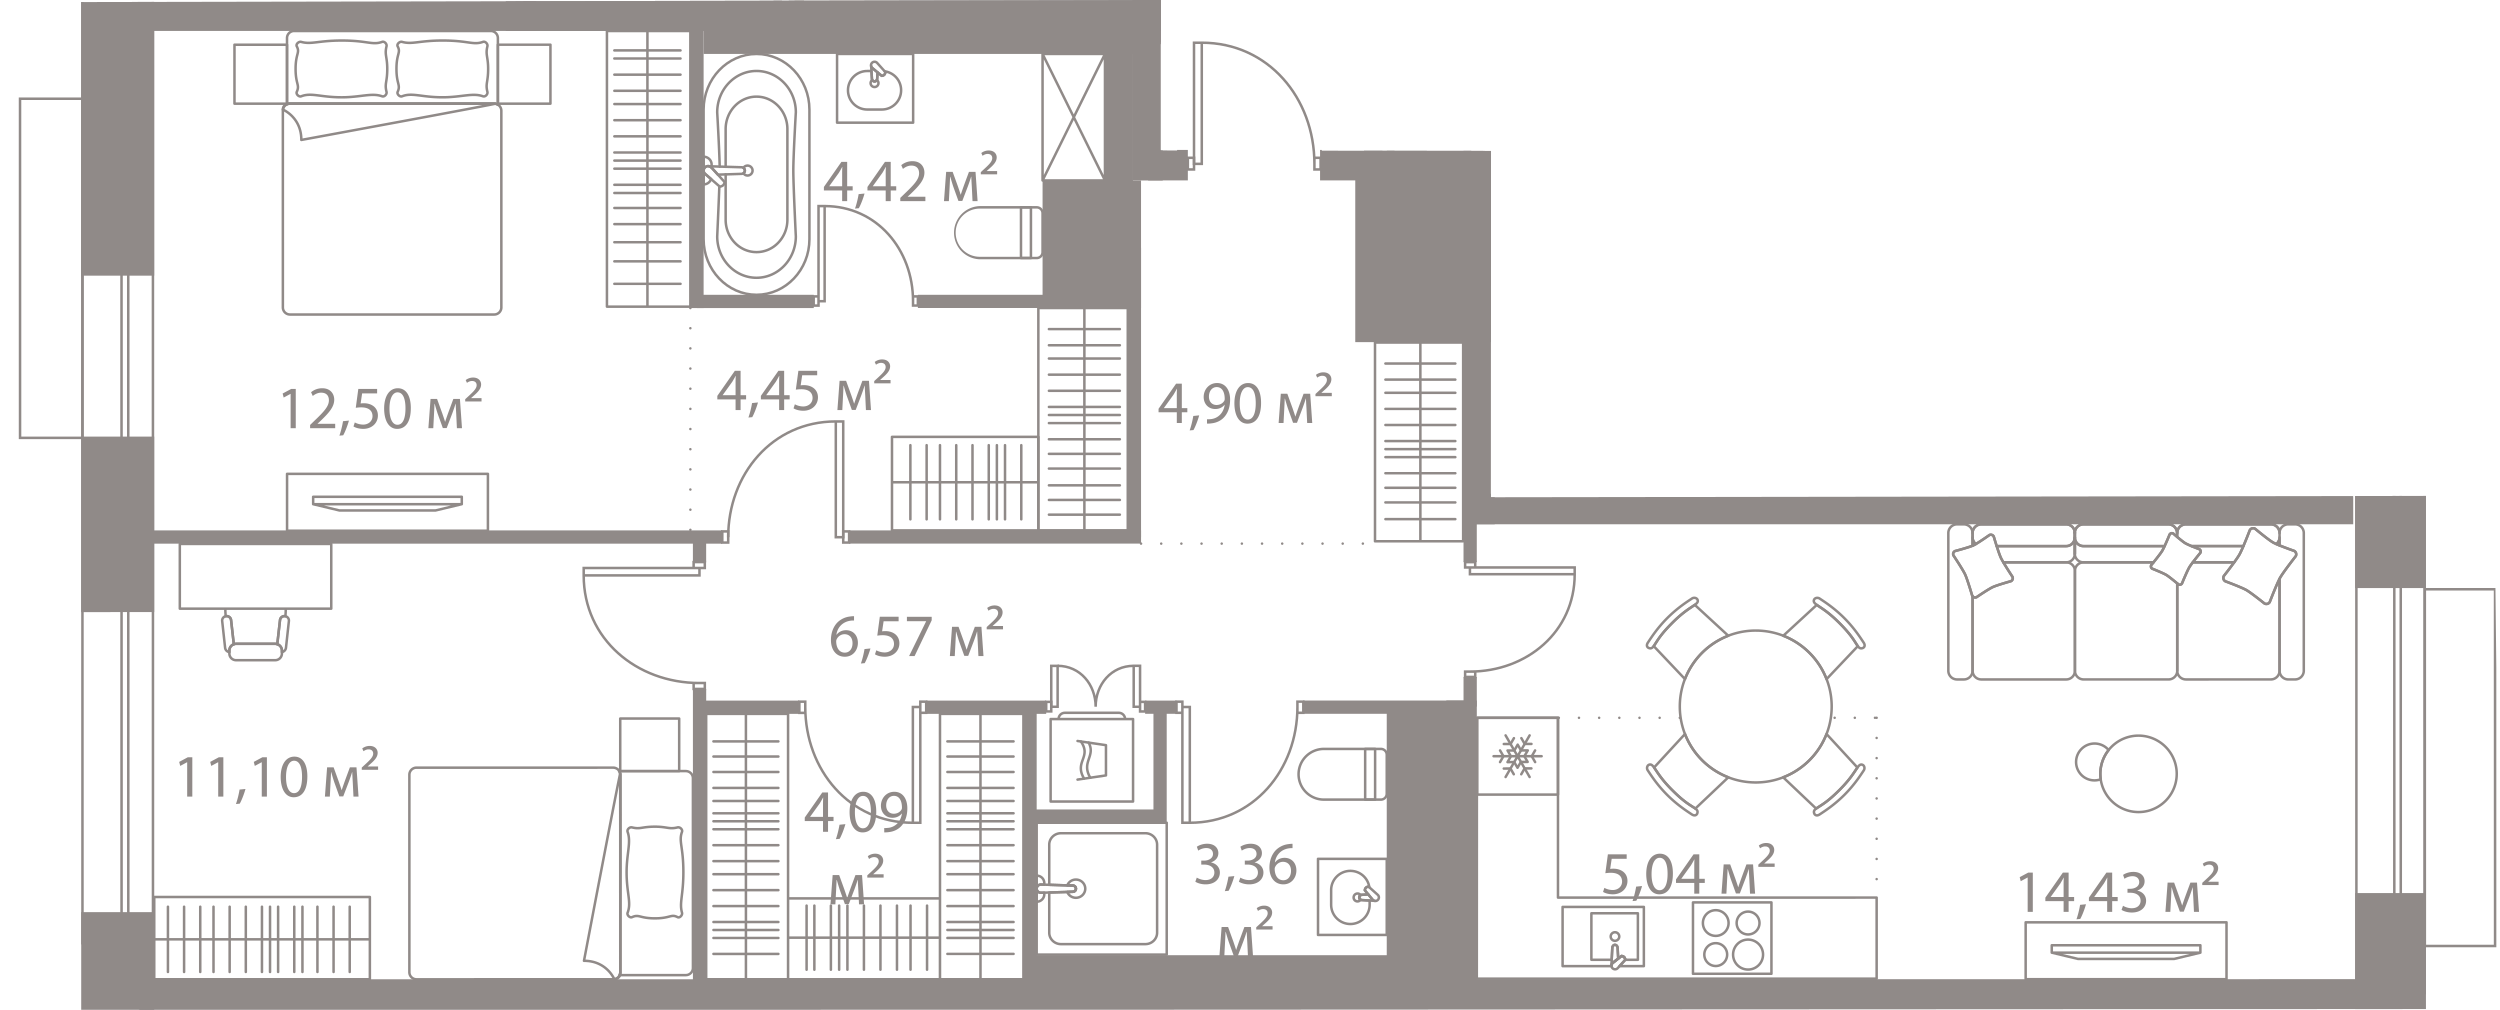 <svg version="1.1" xmlns="http://www.w3.org/2000/svg" xmlns:xlink="http://www.w3.org/1999/xlink" viewBox="0.005 288.501 247.962 100.208"><path d="m.012 388.709 247.955-.13-.55-50.9-99.54.142.014-34.35-16.779-.025-1.958-11.401-11.75-.49-.651 11.868-1.617-.002-.001-14.92-115.13.22.007 99.988Z" fill="none"></path><path fill="none" d="M15.256 386.815h.046l97.223-.006 121.04-.008-.002-49.33-87.74.005-.003-31.08-33.3.001-.001-16.34-97.27.006.007 96.752z"></path><clipPath id="a"><path d="m.012 388.709 247.955-.13-.55-50.9-99.54.142.014-34.35-16.779-.025-1.958-11.401-11.75-.49-.651 11.868-1.617-.002-.001-14.92-115.13.22.007 99.988Z" fill="none"></path></clipPath><g clip-path="url(#a)"><g data-name="Окна" fill="#908a88"><path d="m237.61 386.882-.017-371.37h.39l.017 371.37h-.39m-.25.25h.89l-.017-371.87h-.89l.017 371.87Z"></path><path d="m233.85 386.882-.017-371.37 6.52-.001.017 371.37-6.52.001m-.25.25h7.02l-.017-371.871h-7.02l.017 371.871Z"></path><path d="M240.635 347.071h6.715l.003 35.136h-6.716l-.002-35.136m-.25-.25.002 35.637h7.216l-.003-35.637h-7.215Zm.244-91.281h6.715l.003 35.384h-6.716l-.002-35.384m-.25-.25.002 35.885h7.216l-.003-35.885h-7.215ZM8.309 381.92 8.285 8.347h6.744l.023 373.572H8.31m-.25.25h7.243L15.28 8.096H8.035L8.06 382.17Z"></path><path d="M12.188 381.92 12.165 8.346h.416l.024 373.574h-.417m-.25.25h.917L12.83 8.096h-.916l.023 374.074Zm-9.822-83.753h5.939l.002 33.39-5.939.001-.002-33.391m-.25-.25.002 33.891h6.44l-.003-33.892h-6.44Z"></path></g><path d="m186.138 359.695.002 17.721m-19.524-17.72h-12.11m31.468-.001h-4.293m-.947-41.619.001 19.397m-.003-45.378v11.035m-.869-11.035-17.41.001M113.18 342.42l23.204-.002m-67.906-23.363.002 22.052" fill="none" stroke="#908a88" stroke-dasharray="0 0 0 0 0 0 0 2" stroke-linecap="round" stroke-linejoin="round" stroke-width=".249" data-name="Пунктир"></path><path fill="#908a88" d="M78.24 282.462h37.02v10.235H78.24zm-26.335-3.127h25.659v12.237h-25.66zm82.521 25.548h13.507v17.55h-13.507zm-31.014 1.515h9.766v12.655h-9.766zm34.137 51.637h8.517v25.288h-8.517z" data-name="Техзоны"></path><g data-name="Стены" fill="#908a88"><path d="M69.136 317.74h11.583v1.315H69.136zm21.908-.002h13.326v1.315H91.044z"></path><path d="M68.477 290.344h1.316v28.711h-1.316zm43.387 22.727h1.315v28.711h-1.315z"></path><path d="M69.791 291.08h44.026v2.773H69.79z"></path><path d="M109.601 290.488h2.774v20.07h-2.774zm-95.278 50.621h57.304v1.315H14.323zm69.902-.004h28.955v1.315H84.225zM69.234 357.99h10.037v1.315H69.233zm22.635-.002h11.903v1.316H91.869zm21.714-.001h3.112v1.315h-3.112zm15.675-.001h16.807v1.315h-16.807z"></path><path d="M145.165 355.64h1.316v2.948h-1.316zm-.001-16.436h1.316v5.054h-1.316zm-76.434 2.381h1.315v2.696H68.73zm.002 15.246h1.316v30.346h-1.316zm112.554-66.053h52.806v1.315h-52.806zm-45.417 10.511h26.713v1.315h-26.713z"></path><path d="M145.163 301.946h3.097v38.555h-3.097z"></path><path d="M137.56 301.947h9.547v11.342h-9.546zm23.706-10.027h1.315v10.683h-1.315zm19.331-3.196h1.316v3.371h-1.316zm-66.187 69.998h1.315v11.384h-1.315zm-12.897.001h1.315v27.15h-1.315z"></path><path d="M102.17 368.79h13.136v1.316H102.17zm131.432 8.29h7.02v11.564h-7.02zm-.002-47.872h7.02v17.619h-7.02zm-.004-47.26h7.02v17.619h-7.02zM50.171 230.125h3.025v61.448h-3.025zm62.971 53.645h2.118v7.21h-2.118z"></path><path d="M113.142 284.847h2.118v8.04h-2.118zm-36.417-50.404h3.026v57.05h-3.026zm69.38 103.03h87.303v3.025h-87.303zm-43.934 45.77h42.799v3.026h-42.8z"></path><path d="M143.456 357.985h3.026v28.282h-3.026zm-129.79-69.438h101.671v3.025H13.666z"></path><path d="m233.602 385.62 4.788 3.024-224.526.015-3.674-3.025 223.412-.015zM112.305 282.461h3.025v23.936h-3.025zm22.989 7.594h3.025v16.34h-3.025z"></path><path d="M130.935 303.37h16.34v3.026h-16.34zm-17.049.002h3.935v3.025h-3.935zM8.054 282.467h7.243v33.373H8.054zm.002 49.341h7.243v17.404H8.056zm.003 47.162h7.243v9.689H8.06z"></path></g><g data-name="Двери" fill="none" stroke="#908a88" stroke-miterlimit="10" stroke-width=".25"><path d="M90.564 318.373c0-5.122-3.592-9.432-8.768-9.432m-.606 0h.606v9.433h-.606zm9.374 8.957h.48v.91h-.48zm-9.854.002h.48v.91h-.48zm65.092 37.211c5.642 0 10.39-3.956 10.389-9.658m-10.39-.666h10.39v.666H145.8zm-.479 10.324h1.003v.529h-1.003zm0-10.853h1.002v.529h-1.002zM69.38 356.247c-6.234 0-11.481-4.371-11.482-10.672m.001-.738h11.482v.737H57.899zm10.905 11.41h1.108v.584h-1.108zm-.001-11.994h1.108v.584h-1.108zm3.427-2.468c0-6.235 4.372-11.482 10.673-11.483m.001.001h.736v11.482h-.736z"></path><path d="M71.646 341.207h.585v1.108h-.585zm11.994 0h.585v1.108h-.584zm46.735-36.452c0-6.527-4.576-12.018-11.172-12.018m-.771.001h.771v12.018h-.77zm11.943 11.412h.612v1.16h-.612z"></path><path d="M117.821 304.151h.612v1.16h-.612zm19.003-14.724c-6.707 0-12.352-4.702-12.352-11.48m11.731 11.48h1.192v.628h-1.192zm-56.328 69.2c0 6.235 4.372 11.481 10.673 11.48m0-11.482h.737v11.482h-.737zm-11.258-.529h.585v1.108h-.585zm11.995-.001h.584v1.108h-.584zm37.404.528c0 6.236-4.37 11.482-10.672 11.483m-.737-11.482h.736v11.481h-.736zm11.409-.531h.584v1.108h-.584zm-11.994.001h.584v1.108h-.584zm64.011-69.927h1.108v.585h-1.108zM108.677 358.6c0-2.204 1.545-4.059 3.772-4.059m.633 3.574h.5v.95h-.5zm-.632-3.574h.631v4.06h-.631zm-3.773 4.059c0-2.204-1.545-4.059-3.773-4.058m-1.132 3.573h.5v.95h-.5z"></path><path d="M104.273 354.542h.632v4.059h-.632z"></path></g><g data-name="СУ" fill="#908a88"><path d="m80.412 299.373.001 12.847c0 3.112-2.41 5.644-5.372 5.645-2.962 0-5.373-2.532-5.373-5.644v-12.848c0-3.112 2.41-5.644 5.372-5.644s5.372 2.531 5.372 5.644ZM69.918 312.22c0 2.974 2.298 5.394 5.123 5.394s5.122-2.42 5.122-5.395v-12.847c0-2.975-2.299-5.394-5.123-5.394s-5.123 2.42-5.123 5.394l.001 12.848Z"></path><path d="M79.065 299.642c-.003.05-.251 4.345-.25 5.776 0 1.487.248 6.476.25 6.526 0 2.337-1.805 4.233-4.024 4.233-2.22 0-4.025-1.896-4.025-4.226.001-.036.142-3.07.21-4.951a.125.125 0 0 1 .13-.121c.07.002.127.049.12.13-.069 1.883-.209 4.917-.21 4.948 0 2.186 1.693 3.97 3.775 3.97 2.08 0 3.774-1.784 3.774-3.977-.002-.044-.25-5.039-.25-6.532-.001-1.438.247-5.74.25-5.783 0-2.185-1.694-3.969-3.775-3.97-2.082 0-3.775 1.785-3.775 3.978.002.029.214 3.684.246 5.382.012.064-.053.125-.122.127a.125.125 0 0 1-.128-.122c-.032-1.693-.243-5.343-.246-5.38 0-2.338 1.806-4.234 4.025-4.234 2.22 0 4.025 1.896 4.025 4.226Z"></path><path d="M78.227 301.306v8.981c0 .892-.33 1.732-.931 2.363a3.09 3.09 0 0 1-2.255.982 3.09 3.09 0 0 1-2.256-.982 3.408 3.408 0 0 1-.931-2.361v-4.496a.125.125 0 0 1 .25 0v4.496c0 .827.306 1.604.862 2.189.555.583 1.291.904 2.075.904s1.52-.32 2.074-.904a3.159 3.159 0 0 0 .862-2.19v-8.982c0-1.706-1.318-3.095-2.937-3.095-1.62 0-2.937 1.389-2.937 3.095v3.74a.125.125 0 0 1-.25 0v-3.74c0-1.844 1.43-3.345 3.187-3.345s3.187 1.5 3.187 3.345Z"></path><path d="M74.773 305.418c0 .34-.28.617-.624.617a.612.612 0 0 1-.515-.283.124.124 0 0 1 .034-.173.198.198 0 0 0 .092-.161c0-.085-.058-.137-.092-.161a.125.125 0 0 1-.034-.173.613.613 0 0 1 .515-.283c.344 0 .624.277.624.617Zm-.862.275c.067.06.15.092.238.092a.371.371 0 0 0 .374-.367.371.371 0 0 0-.374-.367.353.353 0 0 0-.238.093.442.442 0 0 1 0 .549Zm-1.918.857v.002a.616.616 0 0 1-.17.405.732.732 0 0 1-.415.182.124.124 0 0 1-.093-.03l-1.436-1.252a.556.556 0 0 1-.21-.434.577.577 0 0 1 1.02-.362l1.272 1.406a.13.13 0 0 1 .032.084Zm-.558.332a.456.456 0 0 0 .213-.103.345.345 0 0 0 .09-.186l-1.238-1.368a.324.324 0 0 0-.252-.125.327.327 0 0 0-.33.323c0 .092.044.179.122.243l1.395 1.216Z"></path><path d="M70.712 304.827v.309a.125.125 0 0 1-.22.081.32.32 0 0 0-.244-.117.327.327 0 0 0-.33.323c0 .092.044.179.122.243l.577.503a.128.128 0 0 1 .036.135.914.914 0 0 1-.86.613.125.125 0 0 1-.125-.125v-2.747c0-.07.056-.125.124-.125.507 0 .92.406.92.907Zm-.25.066v-.066a.661.661 0 0 0-.545-.646v.771a.58.58 0 0 1 .545-.06Zm-.544 1.762a.665.665 0 0 0 .467-.357l-.467-.407v.764Z"></path><path d="M74.01 305.418c0 .25-.206.453-.458.453l-2.338.077a.126.126 0 0 1-.097-.041l-.617-.682a.33.33 0 0 0-.204-.11c-.065-.01-.117-.058-.105-.136a.125.125 0 0 1 .128-.113l3.237.1c.248 0 .454.202.454.452Zm-2.747.278 2.285-.075a.207.207 0 0 0 .212-.203.205.205 0 0 0-.208-.202l-2.8-.086.511.566Zm32.274 3.949v3.87a.706.706 0 0 1-.705.704H97.18a2.64 2.64 0 0 1 0-5.277h5.652c.389 0 .705.315.705.703Zm-8.744 1.935a2.39 2.39 0 0 0 2.387 2.39l5.652-.001a.455.455 0 0 0 .455-.454v-3.87a.455.455 0 0 0-.455-.454H97.18a2.39 2.39 0 0 0-2.387 2.389Z"></path><path d="M102.383 309.066v5.027a.125.125 0 0 1-.125.125h-.986a.125.125 0 0 1-.125-.125v-5.027c0-.068.055-.125.124-.125h.987c.069 0 .125.057.125.125Zm-.25 4.902v-4.777h-.737v4.777h.737ZM90.7 293.849v6.817a.125.125 0 0 1-.125.125h-7.546a.125.125 0 0 1-.125-.125v-6.817c0-.068.055-.125.124-.125h7.547c.068 0 .125.056.125.125Zm-.25 6.692v-6.567h-7.297v6.567h7.297Z"></path><path d="M89.506 297.455a2.036 2.036 0 0 1-2.034 2.034h-1.451c-1.122 0-2.034-.912-2.034-2.034s.912-2.033 2.033-2.034h.42c.066 0 .121.052.125.118l.047.768c0 .082.06.143.135.143.074 0 .135-.06.135-.136l.04-.64a.125.125 0 0 1 .204-.088l.37.305c.034-.007.086-.023.124-.06s.059-.096.07-.14l-.03-.033a.123.123 0 0 1-.017-.142.125.125 0 0 1 .128-.065 2.016 2.016 0 0 1 1.735 2.004Zm-5.27 0a1.787 1.787 0 0 0 1.785 1.784h1.451c.984 0 1.784-.8 1.784-1.784 0-.818-.544-1.51-1.32-1.715a.558.558 0 0 1-.14.267.514.514 0 0 1-.34.139.126.126 0 0 1-.08-.029l-.22-.182-.025.387a.386.386 0 0 1-.77-.008l-.038-.643h-.302c-.984 0-1.784.8-1.784 1.784Z"></path><path d="M87.261 296.743a.515.515 0 0 1-1.03 0 .51.51 0 0 1 .214-.41.128.128 0 0 1 .102-.02.126.126 0 0 1 .083.063.133.133 0 0 0 .117.074.13.13 0 0 0 .116-.074.127.127 0 0 1 .083-.063.127.127 0 0 1 .102.021c.136.1.213.25.213.41Zm-.78 0a.265.265 0 0 0 .53 0 .237.237 0 0 0-.033-.122.378.378 0 0 1-.462-.001.24.24 0 0 0-.035.123Z"></path><path d="M87.172 295.682v.008l-.04.629a.385.385 0 0 1-.77-.005l-.077-1.263a.13.13 0 0 1 .109-.131.125.125 0 0 1 .139.1.235.235 0 0 0 .073.134l.52.432c.03.024.046.059.046.096Zm-.613-.242.053.867c0 .082.06.143.135.143.074 0 .135-.06.135-.136v-.007l.036-.57-.359-.297Z"></path><path d="M87.949 295.654v.01a.6.6 0 0 1-.153.343.514.514 0 0 1-.34.139.126.126 0 0 1-.08-.029l-.929-.77a.472.472 0 0 1-.177-.365.48.48 0 0 1 .48-.48c.14 0 .274.064.366.177l.8.891a.123.123 0 0 1 .033.084Zm-.454.237c.035-.007.087-.023.125-.06s.059-.096.07-.14l-.763-.85a.23.23 0 0 0-.177-.089.23.23 0 0 0-.23.23c0 .089.054.146.086.172l.89.737Zm50.178 67.47v3.87a.705.705 0 0 1-.705.704h-5.652a2.64 2.64 0 0 1-2.637-2.637 2.64 2.64 0 0 1 2.637-2.64h5.652c.389 0 .705.315.705.703Zm-8.744 1.935a2.39 2.39 0 0 0 2.387 2.39l5.652-.001a.455.455 0 0 0 .456-.454v-3.87a.455.455 0 0 0-.456-.453h-5.652a2.39 2.39 0 0 0-2.387 2.388Z"></path><path d="M136.52 362.783v5.027a.125.125 0 0 1-.125.125h-.987a.125.125 0 0 1-.125-.125v-5.027c0-.069.055-.125.125-.125h.987c.07 0 .125.056.125.125Zm-.25 4.902v-4.777h-.737v4.777h.737Zm1.404 6.001v7.546a.125.125 0 0 1-.125.125h-6.817a.125.125 0 0 1-.125-.124v-7.547c0-.069.055-.125.125-.125h6.817c.07 0 .125.056.125.125Zm-.25 7.421v-7.296h-6.567v7.297h6.567Z"></path><path d="M135.977 377.82v.42a2.036 2.036 0 0 1-2.034 2.034 2.036 2.036 0 0 1-2.033-2.034v-1.451c0-1.122.911-2.034 2.033-2.034 1.011 0 1.855.73 2.005 1.735a.122.122 0 0 1-.065.128.124.124 0 0 1-.142-.017l-.035-.03a.303.303 0 0 0-.137.07.242.242 0 0 0-.062.124l.306.37c.03.034.04.084.017.128a.124.124 0 0 1-.106.075l-.633.04a.137.137 0 0 0-.142.136c0 .074.06.135.134.135l.777.046c.065.004.117.06.117.125Zm-3.817.42c0 .984.8 1.784 1.783 1.784s1.784-.8 1.784-1.784v-.302l-.651-.04a.385.385 0 0 1 .007-.769l.38-.025-.182-.22c-.019-.023-.036-.053-.029-.08 0-.021.005-.206.139-.34a.566.566 0 0 1 .267-.139 1.765 1.765 0 0 0-1.715-1.32c-.984 0-1.784.8-1.784 1.784v1.451Z"></path><path d="M135.09 377.741a.127.127 0 0 1-.025.074.508.508 0 0 1-.925-.3c0-.285.231-.516.516-.516.16 0 .31.079.408.214a.12.12 0 0 1 .021.102.127.127 0 0 1-.063.082.133.133 0 0 0 0 .234.125.125 0 0 1 .067.11Zm-.7-.227c0 .146.12.265.266.265.048 0 .09-.014.123-.034a.387.387 0 0 1-.001-.462.24.24 0 0 0-.122-.034.265.265 0 0 0-.266.265Z"></path><path d="m136.48 377.85-.001.016a.126.126 0 0 1-.132.11l-1.27-.077a.384.384 0 0 1 .001-.77l.63-.04a.123.123 0 0 1 .104.045l.432.52a.234.234 0 0 0 .135.074c.06.012.1.064.1.122Zm-1.531-.336c0 .074.06.135.135.135l.874.052-.298-.358-.564.035h-.012a.135.135 0 0 0-.135.136Z"></path><path d="M136.896 377.51a.48.48 0 0 1-.48.48.467.467 0 0 1-.365-.177l-.77-.929c-.019-.023-.036-.053-.029-.08 0-.021.005-.206.139-.34.13-.13.321-.15.343-.152a.126.126 0 0 1 .094.032l.896.804a.472.472 0 0 1 .172.362Zm-1.389-.745.737.89a.222.222 0 0 0 .172.085.23.23 0 0 0 .23-.23.227.227 0 0 0-.085-.173l-.855-.766a.31.31 0 0 0-.137.07.242.242 0 0 0-.062.124Zm-19.657-6.659.001 13.076a.125.125 0 0 1-.125.125H102.83a.125.125 0 0 1-.125-.124l-.001-13.076c0-.069.056-.125.125-.125h12.897c.07 0 .125.055.125.124Zm-.249 12.95v-12.825h-12.648v12.827l12.648-.001Z"></path><path d="M114.897 372.278v8.732c0 .693-.577 1.258-1.286 1.258h-8.375c-.71 0-1.287-.564-1.287-1.257v-3.987c0-.067.053-.123.12-.125l2.331-.071c.11 0 .196-.083.196-.184s-.086-.183-.192-.183l-2.334-.075a.125.125 0 0 1-.121-.125v-3.983c0-.693.576-1.258 1.286-1.258h8.375c.71 0 1.286.564 1.286 1.258Zm-10.698 8.733c0 .555.465 1.007 1.037 1.007h8.375c.571 0 1.036-.452 1.036-1.008v-8.732c0-.556-.465-1.008-1.037-1.008h-8.375c-.572 0-1.037.453-1.037 1.008v3.862l2.21.07c.24 0 .437.195.438.434s-.199.434-.442.434l-2.205.067v3.866Zm-.491-4.924v.158a.125.125 0 0 1-.129.125l-.323-.01a.294.294 0 0 0-.217.082.276.276 0 0 0-.086.2.125.125 0 0 1-.25 0v-1.291c0-.069.056-.125.125-.125.486 0 .88.386.88.861Zm-.25.03v-.03a.617.617 0 0 0-.505-.599v.705a.546.546 0 0 1 .31-.083l.195.006Z"></path><path d="M103.708 377.039v.163a.872.872 0 0 1-.88.861.125.125 0 0 1-.125-.125v-1.296a.125.125 0 0 1 .25 0c0 .075.03.146.085.199a.296.296 0 0 0 .217.083l.324-.01a.125.125 0 0 1 .13.125Zm-.755.762a.617.617 0 0 0 .505-.6v-.033l-.195.006a.546.546 0 0 1-.31-.084v.71Zm4.819-1.157c0 .567-.472 1.029-1.051 1.029-.434 0-.817-.258-.976-.657a.126.126 0 0 1 .112-.171l.543-.017c.11 0 .196-.083.196-.184s-.086-.183-.192-.183l-.546-.018a.124.124 0 0 1-.1-.056.124.124 0 0 1-.013-.115c.16-.399.542-.656.975-.656.58 0 1.052.461 1.052 1.028Zm-1.705.444a.797.797 0 0 0 .654.335c.441 0 .8-.35.8-.779s-.359-.778-.8-.778a.797.797 0 0 0-.654.334l.341.01c.24 0 .437.195.438.434s-.199.434-.442.434l-.337.01Z"></path><path d="M106.846 376.644c0 .24-.199.434-.442.434l-3.141.096a.543.543 0 0 1-.398-.154.538.538 0 0 1 0-.757.543.543 0 0 1 .399-.153l3.143.1a.438.438 0 0 1 .439.434Zm-3.893-.002c0 .075.03.146.085.199a.295.295 0 0 0 .217.083l3.145-.096c.11 0 .196-.083.196-.184s-.086-.183-.192-.183h-.004l-3.144-.101a.294.294 0 0 0-.217.082.276.276 0 0 0-.086.2Z"></path></g><g data-name="Мебель new" fill="none" stroke="#908a88" stroke-linecap="round" stroke-linejoin="round" stroke-width=".25"><path d="M28.477 335.5h19.922v5.64H28.477z"></path><path d="M45.807 337.776v.731l-2.6.623h-9.541l-2.6-.622v-.731l14.74-.001zm0 .731H31.066m183.728 24.068a3.79 3.79 0 1 0-5.36 5.36 3.79 3.79 0 0 0 5.36-5.36"></path><path d="M209.047 362.784c.037.038.064.08.097.12a3.781 3.781 0 0 0-.777 2.89 1.824 1.824 0 0 1-1.906-3.01 1.828 1.828 0 0 1 2.586 0Zm17.055-20.979v.793a11.1 11.1 0 0 1-.323-.137.846.846 0 0 0 .323-.656Zm-7.859 1.53a.26.26 0 0 0-.09-.358s-.4-.15-.785-.311h5.147a9.74 9.74 0 0 1-.392.84 9.83 9.83 0 0 1-.52.77h-4.105c.329-.435.745-.94.745-.94Zm6.997-2.83-8.426.001a.862.862 0 0 0-.862.86v0c0-.474.386-.86.862-.86h8.426c.476 0 .862.385.862.86v0a.861.861 0 0 0-.862-.86Z"></path><path d="M225.779 342.461a3.908 3.908 0 0 1-.312-.151c-.486-.275-1.792-1.366-1.792-1.366a.385.385 0 0 0-.525.145s-.325.85-.635 1.576h-5.147a5.79 5.79 0 0 1-.619-.287c-.18-.108-.524-.389-.797-.619v-.392c0-.475.386-.861.862-.861h8.426c.476 0 .862.385.862.86v.439c0 .268-.13.498-.323.656 0 0 0 0 0 0Zm1.866 13.429h-.68a.862.862 0 0 1-.862-.861v-9.116c.02-.039.042-.087.06-.118.32-.567 1.542-2.125 1.542-2.125a.386.386 0 0 0-.146-.526s-.813-.283-1.457-.546v-1.232c0-.475.386-.86.862-.86h.68c.476 0 .862.385.862.86v13.663a.862.862 0 0 1-.86.861h0Zm-31.599-8.156s1.183-.803 1.61-1.002c.426-.198 1.802-.587 1.802-.587a.324.324 0 0 0 .156-.43s-.547-.83-.905-1.437h6.235l.002-.001c.475.001.86.386.86.86 0 0 0 0 0 0v9.893h0a.862.862 0 0 1-.861.862h-8.427a.862.862 0 0 1-.861-.861v-7.398a.32.32 0 0 0 .39.101s0 0 0 0Z"></path><path d="M205.806 345.137v0c0-.473.384-.858.858-.86h6.937c-.127.157-.22.269-.22.269a.26.26 0 0 0 .09.358s1.068.425 1.392.62c.255.152.844.636 1.09.84v8.665l.002.01a.86.86 0 0 1-.86.852h-8.427a.862.862 0 0 1-.861-.86l-.001-9.894h0Zm0 0h0v9.893h0v-9.893zm10.15 1.23.11.092a.261.261 0 0 0 .359-.09s.51-1.24.738-1.62a6.15 6.15 0 0 1 .335-.472h4.104c-.463.637-1.025 1.352-1.025 1.352a.385.385 0 0 0 .145.526s1.59.59 2.076.864c.485.275 1.807 1.337 1.807 1.337.186.104.42.04.526-.146 0 0 .63-1.636.971-2.297v9.116a.862.862 0 0 1-.86.861l-8.427.001a.86.86 0 0 1-.86-.853l.002-.009-.001-8.662h0Zm1.542-2.09v-.001h4.105-4.105z"></path><path d="m215.952 346.364.004.003v8.662l-.001.01-.002-.01v-8.665zm-10.156-2.902a.856.856 0 0 1-.85.815h-6.237a6.162 6.162 0 0 1-.248-.452c-.11-.236-.272-.716-.413-1.158h6.896a.852.852 0 0 0 .843-.768v1.517c0 .016.009.03.01.046 0 0 0 0 0 0Zm-9.819-1.001a3.256 3.256 0 0 1-.248.136l-.073.03v-.82c0 .267.13.497.32.654Zm8.967-1.954h-8.426a.861.861 0 0 0-.862.861v0c0-.475.386-.86.862-.861h8.426c.46 0 .827.361.852.813 0 0 0 0 0 0a.856.856 0 0 0-.852-.813Zm.002 3.77h-6.237 6.237z"></path><path d="M213.602 344.276h-6.934l-.004.001h-.016a.856.856 0 0 1-.852-.815c.001-.016.01-.03.01-.046v-1.517a.85.85 0 0 0 .842.767h8.052a5.696 5.696 0 0 1-.236.467c-.154.257-.593.81-.862 1.143 0 0 0 0 0 0Zm1.473-3.77h-8.427a.856.856 0 0 0-.852.815v0a.856.856 0 0 1 .852-.815h8.427a.86.86 0 0 1 .86.86v0a.86.86 0 0 0-.86-.86Z"></path><path d="M205.796 343.462c0-.016-.009-.03-.009-.046v-1.517c.002-.016.008-.03.01-.046 0 .016.007.03.009.046v1.517c0 .016-.009.03-.01.046Zm0-2.142h0zm9.404.192s-.266.65-.5 1.154h-8.052a.851.851 0 0 1-.842-.767v-.532c0-.016-.009-.03-.01-.046a.856.856 0 0 1 .852-.814h8.427a.86.86 0 0 1 .86.86v.378c-.21-.178-.376-.323-.376-.323a.262.262 0 0 0-.359.09s0 0 0 0Z"></path><path d="M205.806 341.806v.093c-.002-.016-.009-.03-.01-.046.001-.017.01-.03.01-.047Zm-.01-.486c.001.017.01.03.01.047v0c0-.016-.009-.03-.01-.046v0Zm-9.278-.813h8.426c.46 0 .827.362.852.814 0 .016-.01.03-.01.046v.532a.852.852 0 0 1-.842.768h-6.896c-.159-.494-.29-.941-.29-.941a.325.325 0 0 0-.433-.157s-.833.589-1.348.892a.846.846 0 0 1-.321-.655v-.438c0-.475.386-.86.862-.86Z"></path><path d="M205.787 341.367c0-.016.008-.03.01-.046h0c-.002.016-.01.03-.01.046v0h0Zm0 .533v-.094c0 .016.008.03.01.047-.002.016-.008.03-.01.046Z"></path><path d="M205.787 341.806v-.439c0-.016.008-.03.01-.046 0 .016.009.03.009.046v.439c0 .016-.009.03-.01.047 0-.017-.01-.03-.01-.047Zm-12.03 1.784s.925 1.388 1.157 1.886c.232.499.701 2.1.701 2.1.01.02.025.035.038.053v7.402a.861.861 0 0 1-.86.861h-.681a.862.862 0 0 1-.862-.861v-13.663a.86.86 0 0 1 .86-.86h.682c.475 0 .86.385.861.86v1.26c-.488.202-1.738.53-1.738.53a.325.325 0 0 0-.158.431s0 0 0 0Zm31.373 4.62s.71-1.847 1.033-2.415c.32-.567 1.542-2.125 1.542-2.125a.386.386 0 0 0-.146-.526s-1.607-.559-2.092-.834c-.486-.275-1.792-1.366-1.792-1.366a.385.385 0 0 0-.525.145s-.705 1.85-1.027 2.417c-.322.568-1.546 2.123-1.546 2.123a.385.385 0 0 0 .145.526s1.59.59 2.076.864c.485.275 1.807 1.337 1.807 1.337.186.104.42.04.526-.146m-8.706-1.84s.51-1.241.738-1.62c.228-.38 1.08-1.415 1.08-1.415a.26.26 0 0 0-.09-.358s-1.08-.405-1.404-.6c-.325-.194-1.19-.955-1.19-.955a.262.262 0 0 0-.359.09s-.508 1.241-.736 1.621c-.227.379-1.082 1.413-1.082 1.413a.26.26 0 0 0 .089.358s1.068.425 1.392.62c.325.194 1.203.935 1.203.935a.26.26 0 0 0 .359-.09"></path><path d="M199.614 345.714s-.92-1.391-1.153-1.89c-.232-.498-.704-2.098-.704-2.098a.325.325 0 0 0-.432-.157s-1.17.83-1.596 1.028c-.426.198-1.814.56-1.814.56a.325.325 0 0 0-.158.432s.925 1.39 1.157 1.887c.232.499.701 2.1.701 2.1a.324.324 0 0 0 .431.158s1.183-.803 1.61-1.002c.426-.198 1.802-.587 1.802-.587a.324.324 0 0 0 .156-.43m1.306 34.265h19.921v5.64h-19.922z"></path><path d="M218.249 382.257v.732l-2.6.623h-9.541l-2.6-.622v-.732h14.741zm-.099.732h-14.642m11.283-67.586a3.79 3.79 0 1 1-5.36-5.36 3.79 3.79 0 0 1 5.36 5.36"></path><path d="M209.043 315.194c.038-.037.065-.08.098-.12a3.781 3.781 0 0 1-.777-2.89 1.824 1.824 0 0 0-1.906 3.01 1.828 1.828 0 0 0 2.585 0Zm17.059 20.977v-.793a11.12 11.12 0 0 0-.324.137.846.846 0 0 1 .324.656Zm-7.86-1.529a.26.26 0 0 1-.09.358s-.399.15-.785.311h5.148a9.744 9.744 0 0 0-.392-.84 9.832 9.832 0 0 0-.521-.77h-4.105c.33.435.745.94.745.94Zm6.998 2.828-8.426.001a.862.862 0 0 1-.862-.86v0c0 .475.386.86.862.86h8.426a.861.861 0 0 0 .862-.86v-.001c0 .475-.386.86-.862.86Z"></path><path d="M225.778 335.515a3.91 3.91 0 0 0-.312.151c-.486.276-1.79 1.366-1.79 1.366a.385.385 0 0 1-.526-.145s-.325-.85-.635-1.576h-5.148a5.79 5.79 0 0 0-.618.289c-.18.108-.524.388-.797.618v.393c0 .475.386.86.862.86h8.426a.861.861 0 0 0 .862-.861v-.438a.846.846 0 0 0-.324-.657s0 0 0 0Z"></path><path d="M227.643 322.086h-.68a.862.862 0 0 0-.862.861v9.116c.02.039.043.087.06.118.322.567 1.543 2.125 1.543 2.125.104.185.04.42-.146.526 0 0-.812.283-1.456.546v1.232c0 .475.386.86.861.86h.68a.861.861 0 0 0 .863-.86l-.001-13.663a.862.862 0 0 0-.862-.861h0Zm-31.598 8.16s1.183.802 1.61 1.002c.426.197 1.802.586 1.802.586a.324.324 0 0 1 .157.431s-.548.83-.905 1.437h6.236a.861.861 0 0 0 .86-.86s0 0 0 0v-9.893s0 0 0 0a.862.862 0 0 0-.862-.862h-8.427a.862.862 0 0 0-.861.862v7.398a.32.32 0 0 1 .39-.101h0Z"></path><path d="M205.805 332.841v0a.86.86 0 0 0 .858.86h6.937l-.219-.269a.26.26 0 0 1 .09-.358s1.067-.426 1.391-.62c.255-.153.845-.637 1.09-.84l-.001-8.666.002-.009a.86.86 0 0 0-.86-.853h-8.427a.862.862 0 0 0-.861.863v9.892h0Zm0 0h0v-9.892h0v9.892zm10.15-1.231.11-.092a.261.261 0 0 1 .359.09s.511 1.24.738 1.62c.068.113.194.287.335.473h4.104c-.463-.639-1.025-1.354-1.025-1.354a.385.385 0 0 1 .145-.525s1.59-.59 2.076-.864c.485-.276 1.807-1.338 1.807-1.338a.386.386 0 0 1 .526.146s.63 1.636.971 2.297v-9.116a.862.862 0 0 0-.862-.861h-8.426a.86.86 0 0 0-.86.853l.001.009.001 8.662h0Z"></path><path d="M217.497 333.7v.001h4.105-4.105zm-1.546-2.087.004-.003v-8.662l-.002-.009-.002.009v8.665zm-10.155 2.903a.856.856 0 0 0-.85-.814h-6.239c-.104.178-.195.34-.248.453-.109.236-.271.716-.413 1.158h6.897c.443 0 .794.337.843.766v-1.516c0-.017.008-.03.009-.047 0 0 0 0 0 0Zm-9.82 1.003a3.258 3.258 0 0 0-.247-.136l-.073-.03v.82c0-.267.129-.497.32-.654Zm8.968 1.953h-8.427a.861.861 0 0 1-.861-.86v0c0 .475.385.86.861.86h8.427c.46 0 .826-.362.852-.814 0 0 0 0 0 0a.856.856 0 0 1-.852.814Zm.001-3.77h-6.235 6.235zm8.656 0h-6.954a.856.856 0 0 0-.851.814c0 .017.01.03.01.047v1.516a.85.85 0 0 1 .841-.767h8.052a5.695 5.695 0 0 0-.235-.468c-.154-.257-.594-.81-.863-1.142 0 0 0 0 0 0Zm1.474 3.769h-8.428a.856.856 0 0 1-.851-.813v0a.856.856 0 0 0 .851.814h8.428a.86.86 0 0 0 .86-.861v0a.86.86 0 0 1-.86.86Z"></path><path d="M205.796 334.516c-.001.017-.01.03-.01.047v1.516c.002.017.009.03.01.047.001-.016.008-.03.01-.047v-1.516c0-.017-.01-.03-.01-.047Zm0 2.142h0z"></path><path d="M215.2 336.466s-.267-.65-.5-1.154h-8.053a.851.851 0 0 0-.842.767v.532c0 .017-.008.03-.009.047a.856.856 0 0 0 .851.814h8.428a.86.86 0 0 0 .86-.861v-.38l-.377.325a.262.262 0 0 1-.358-.09s0 0 0 0Z"></path><path d="M205.805 336.173v-.094c-.001.016-.008.03-.009.047 0 .016.01.03.01.047Zm-.009.485c0-.016.01-.03.01-.047v0c0 .017-.01.03-.01.047v0Zm-9.279.815h8.427a.858.858 0 0 0 .852-.815c0-.016-.01-.03-.01-.046v-.533a.852.852 0 0 0-.842-.767h-6.897c-.158.495-.29.942-.29.942a.325.325 0 0 1-.432.157s-.833-.59-1.349-.892a.846.846 0 0 0-.32.654v.439c0 .475.385.86.861.86Z"></path><path d="M205.787 336.611c0 .017.008.03.009.047h0c0-.016-.01-.03-.01-.047v0h0Zm0-.531v.093c0-.017.008-.03.009-.047 0-.016-.008-.03-.01-.047Z"></path><path d="M205.787 336.173v.438c0 .017.008.03.009.047.001-.016.01-.03.01-.047v-.438c0-.017-.01-.03-.01-.047 0 .016-.01.03-.01.047Zm-12.031-1.782s.925-1.39 1.157-1.887c.232-.499.7-2.1.7-2.1.01-.021.026-.035.04-.053l-.001-7.402a.861.861 0 0 0-.861-.861h-.681a.862.862 0 0 0-.862.861v13.663c0 .475.387.86.863.86h.681a.86.86 0 0 0 .86-.86v-1.26c-.487-.202-1.738-.53-1.738-.53a.325.325 0 0 1-.158-.43h0Zm31.374-4.625s.71 1.847 1.032 2.415c.32.567 1.542 2.125 1.542 2.125.104.185.04.42-.146.526 0 0-1.607.559-2.092.834-.486.276-1.79 1.366-1.79 1.366a.385.385 0 0 1-.526-.145s-.705-1.85-1.027-2.417c-.322-.568-1.547-2.123-1.547-2.123a.385.385 0 0 1 .145-.525s1.59-.59 2.076-.864c.485-.276 1.807-1.338 1.807-1.338a.386.386 0 0 1 .526.146m-8.706 1.842s.511 1.24.738 1.62c.228.379 1.08 1.414 1.08 1.414a.261.261 0 0 1-.09.358s-1.079.405-1.403.6c-.325.194-1.19.956-1.19.956a.262.262 0 0 1-.36-.09s-.508-1.242-.735-1.621c-.227-.38-1.083-1.413-1.083-1.413a.26.26 0 0 1 .09-.358s1.067-.426 1.391-.62c.325-.195 1.203-.936 1.203-.936a.26.26 0 0 1 .359.09"></path><path d="M199.614 332.265s-.92 1.392-1.154 1.89c-.231.5-.703 2.099-.703 2.099a.325.325 0 0 1-.433.157s-1.17-.83-1.595-1.028c-.427-.198-1.815-.56-1.815-.56a.325.325 0 0 1-.158-.432s.925-1.39 1.157-1.887c.232-.499.7-2.1.7-2.1a.324.324 0 0 1 .432-.158s1.183.802 1.61 1.002c.426.197 1.802.586 1.802.586a.324.324 0 0 1 .157.431m1.3-40.172h19.921v5.64h-19.921z"></path><path d="M218.243 295.456v-.732l-2.6-.622h-9.54l-2.6.623v.732l14.74-.001zm0-.732-14.74.001m-2.59-9.587h19.922v5.64h-19.922z"></path><path d="M203.505 287.415v.732l2.6.622h9.541l2.6-.623v-.732l-14.74.001zm-154.118 5.519H54.6v5.847h-5.213zm-26.126.002h5.213v5.846h-5.213zm25.766 26.76H28.764a.704.704 0 0 1-.703-.702l-.001-19.508c0-.389.315-.704.703-.704l20.263-.001c.389 0 .704.315.704.704l.001 19.507a.704.704 0 0 1-.704.704"></path><path d="M49.026 298.78c.135 0 .254.049.361.115v-6.618a.704.704 0 0 0-.703-.703H29.176a.704.704 0 0 0-.704.705v6.57a.692.692 0 0 1 .29-.067l20.264-.001h0Z"></path><path d="M29.893 302.38c0-2.268-1.833-3.009-1.833-3.009a.59.59 0 0 1 .59-.589l20.49-.001c.326 0-19.247 3.6-19.247 3.6m-.013-4.328c1.002-.395 1.917.099 4.012.099 1.877 0 2.995-.468 4.01-.1.23.084.5-.203.44-.44-.208-.833.073-.952.073-2.276 0-1.213-.281-1.395-.073-2.24.06-.236-.21-.523-.44-.44-.97.35-1.426-.135-4.01-.134-2.303 0-3.01.416-4.012.135-.234-.066-.552.224-.44.44.34.652-.117.694-.117 2.24 0 1.531.437 1.573.117 2.276-.1.221.215.53.44.44m10.006 0c1.002-.396 1.918.098 4.011.098 1.878 0 2.995-.468 4.011-.099.23.083.5-.204.44-.44-.208-.834.072-.953.072-2.276 0-1.214-.28-1.396-.072-2.24.059-.236-.21-.523-.44-.44-.97.349-1.426-.135-4.011-.135-2.302 0-3.01.416-4.011.135-.234-.066-.553.224-.44.44.34.652-.118.694-.118 2.24 0 1.531.437 1.574.118 2.277-.1.22.214.53.44.44m63.107 21h8.87v22.051h-8.87zm4.565 0 .001 22.007m3.516-8.992h-7.033m7.033-1.602h-7.033m7.033-1.602h-7.033m7.033-1.601h-7.033m7.033-1.602h-7.033m7.033 9.315h-7.033m7.033-1.459h-7.033m7.034 3.123h-7.034m7.034 2.907h-7.034m7.034-1.458h-7.034m7.033-14.029h-7.034m7.034 5.605h-7.033m7.033-6.92h-7.034m7.034-1.602h-7.034m32.343 1.332h8.743v19.713h-8.743zm4.499 0 .001 19.674m3.466-6.71h-6.933m6.933-1.595h-6.933m6.933-1.596h-6.933m6.933-1.595h-6.933m6.933-1.595h-6.933m6.933 9.277h-6.933m6.933-1.453h-6.933m6.933 3.111h-6.932m6.932-12.531h-6.933m6.933 5.584h-6.933m6.933-6.893h-6.933m6.933-1.595h-6.933"></path><path d="M88.477 331.833h14.517v9.272H88.477zm0 4.5h14.517m-1.694-3.676v7.352m-1.613-7.352v7.352m-1.613-7.352v7.352m-1.613-7.352v7.352m-1.612-7.352v7.352m-1.613-7.352v7.352m5.644-7.352v7.352m-6.967-7.352v7.352m-1.613-7.352v7.353m-30.096-48.437h8.273v27.342h-8.273zm4.015 0 .001 27.342m-3.28-12.084h6.56m-6.56.812h6.56m-6.56-2.413 6.56-.001m-6.56-1.602h6.56m-6.56-1.602h6.56m-6.56-1.602h6.56m-6.56-1.602h6.56m-6.56 13.706h6.56m-6.56-1.797h6.56m-6.56 3.694h6.56m-6.56 2.229h6.56m-6.56-7.524h6.56m-6.56-4.701h6.56m-6.56-6.921h6.559m-6.56-1.602h6.56m-6.56-1.602h6.56m-6.56-.801h6.56m-39.532 59.522v.292a.666.666 0 0 1-.666.667h-3.88a.666.666 0 0 1-.666-.666v-.293c0-.368.299-.666.667-.666H27.3c.368 0 .666.297.666.666"></path><path d="m27.506 352.399.272-2.393a.443.443 0 1 1 .881.096l-.29 2.653a.511.511 0 0 1-.402.428v-.16a.659.659 0 0 0-.461-.624Zm-5.071-2.786a.444.444 0 0 1 .49.393l.271 2.397a.661.661 0 0 0-.44.62v.165c-.216-.044-.399-.208-.423-.433l-.291-2.653a.444.444 0 0 1 .393-.49Z"></path><path d="M22.371 348.87h5.96c.002.047.014.084.014.134 0 .185-.014.399-.034.623-.016-.004-.029-.013-.045-.015a.443.443 0 0 0-.488.394l-.272 2.393a.651.651 0 0 0-.205-.042h-3.88a.65.65 0 0 0-.225.046l-.272-2.397a.444.444 0 0 0-.49-.393c-.014.001-.026.01-.04.013a6.962 6.962 0 0 1-.037-.621c0-.05.012-.088.014-.135Zm-4.531-6.42h15.02v6.42H17.84zm-2.537 35.02H36.69v8.16H15.303zm0 4.2H36.69m-7.498 3.234v-6.47m.811 6.47v-6.47m-2.413 6.47v-6.47m-1.602 6.471v-6.47m-1.602 6.47v-6.47m-1.602 6.47v-6.47m-1.602 6.47v-6.47m13.511 6.469v-6.47m-1.602 6.47v-6.47m-1.601 6.47-.001-6.47m-4.7 6.471v-6.47m-6.922 6.47v-6.47m-1.602 6.47v-6.47m-1.602 6.47v-6.47m44.861-18.666h5.847v5.213h-5.847zm-20.914 5.576v19.583c0 .388.316.704.704.704l19.508-.002a.704.704 0 0 0 .704-.703l-.002-19.584a.704.704 0 0 0-.704-.704l-19.508.002a.704.704 0 0 0-.703.704"></path><path d="M61.524 365.343a.684.684 0 0 0-.114-.36l6.617-.001c.39 0 .704.315.704.703l.002 18.828a.704.704 0 0 1-.704.704h-6.57a.692.692 0 0 0 .067-.29l-.002-19.584h0Z"></path><path d="M57.927 383.798c2.268 0 3.01 1.832 3.01 1.832a.59.59 0 0 0 .588-.59l-.001-19.811c0-.326-3.597 18.569-3.597 18.569m4.327-4.768c.395-1.003-.099-1.918-.099-4.012 0-1.878.467-2.995.098-4.011-.083-.23.204-.5.44-.44.834.208.953-.072 2.277-.072 1.213 0 1.395.28 2.24.072.235-.06.523.21.44.44-.35.97.135 1.426.135 4.01 0 2.303-.416 3.01-.135 4.012.067.234-.224.552-.44.44-.652-.34-.694.117-2.24.118-1.53 0-1.573-.437-2.276-.118-.221.1-.53-.214-.44-.44m76.096-87.108h22.916v9.352h-22.917zm22.916 4.539h-22.917m1.356-3.707v7.415m1.591-7.415v7.415m1.592-7.415v7.415m1.591-7.415v7.415m1.591-7.415v7.415m1.591-7.415v7.415m-5.569-7.415v7.415m6.875-7.415v7.414m1.591-7.414v7.414m4.409-7.415v7.415m1.306-7.415v7.415m1.591-7.415v7.415m1.542-7.415v7.415m-7.257-7.414v7.414m1.591-7.415.001 7.415m-.796-7.414v7.414m-59.706 59.137h8.274v26.324h-8.274zm4.015 0 .001 26.324m-3.28-2.514h6.56m-6.56-1.581h6.56m-6.56-1.581h6.56m-6.561-1.582h6.561m-6.561-1.58h6.561m-6.561-1.581h6.561m-6.56 5.533h6.56m-6.561-6.83h6.561m-6.561-1.582h6.56m-6.56-4.38h6.56m-6.56-1.298h6.56m-6.56-1.581h6.56m-6.56-1.532h6.56m-6.561-1.502h6.561m-6.56 8.713h6.56m-6.56-1.582h6.56m-6.56.792 6.56-.001m-30.486-10.654h8.122v26.325h-8.122zm3.941 0 .002 26.325m-3.221-2.515h6.44m-6.44-1.581h6.44m-6.44-1.581h6.44m-6.44-1.581h6.44m-6.44-1.581h6.44m-6.44-1.581h6.44m-6.44 5.534h6.44m-6.44-6.831h6.44m-6.44-1.581h6.44m-6.44-4.381h6.44m-6.44-1.297h6.44m-6.44-1.581h6.44m-6.44-1.533h6.44m-6.441-1.502h6.44m-6.439 8.713h6.44m-6.44-1.581h6.44m-6.44.79h6.44m.96 7.652h15.065v8.017H78.17zm15.065 3.891H78.171m2.606-3.178v6.357m-.77-6.357v6.357m2.409-6.357v6.357m1.639-6.357v6.357m1.638-6.357v6.356m1.639-6.356v6.356m1.638-6.356.001 6.356m-5.736-6.356v6.357m7.081-6.357v6.356m1.638-6.356v6.356m12.256-24.859h8.177v8.177h-8.177zm7.386 0h0-6.595a.62.62 0 0 1 .62-.62h5.355a.62.62 0 0 1 .62.62"></path><path d="m106.878 361.995 2.822.415v3l-2.822.416"></path><path d="M107.522 365.712c-.986-1.676.772-2.101-.303-3.658m.927 3.586c-.93-1.58.562-2.124-.163-3.483m66.167-11.113a7.532 7.532 0 1 0-.003 15.065 7.532 7.532 0 0 0 .003-15.065m-10.643 1.714h0c.248.112.4.025.589-.264.338-.514.633-1.072 1.775-2.214 1.064-1.065 1.714-1.425 2.215-1.775.263-.185.372-.326.288-.524-.088-.194-.368-.238-.546-.12-.456.304-1.425.915-2.443 1.932-1.013 1.013-1.627 1.984-1.932 2.442-.12.178-.156.398.054.523"></path><path d="m167.13 355.856-3.103-3.274c.021-.028.041-.049.063-.082.338-.514.633-1.072 1.776-2.214 1.064-1.065 1.713-1.425 2.214-1.775.009-.006.014-.012.022-.018l3.325 3.066a7.544 7.544 0 0 0-4.297 4.297s0 0 0 0Zm12.837 13.37h0c-.112-.249-.025-.4.264-.59.514-.337 1.073-.632 2.215-1.774 1.065-1.063 1.426-1.713 1.776-2.214.185-.263.326-.371.524-.287.194.087.238.367.12.546-.305.456-.915 1.424-1.934 2.442-1.013 1.012-1.984 1.626-2.442 1.93-.178.12-.398.156-.523-.053"></path><path d="m176.87 365.6 3.273 3.105c.028-.02.049-.041.082-.063.514-.337 1.073-.632 2.215-1.774 1.065-1.064 1.426-1.713 1.777-2.214l.017-.022-3.065-3.326a7.544 7.544 0 0 1-4.299 4.294Zm-8.54 3.623h0c.112-.248.025-.4-.264-.59-.514-.337-1.073-.632-2.214-1.775-1.065-1.064-1.425-1.713-1.776-2.214-.184-.263-.325-.372-.523-.288-.194.088-.239.367-.12.546.304.456.914 1.425 1.932 2.443 1.013 1.013 1.984 1.627 2.441 1.932.179.12.399.155.524-.054"></path><path d="m171.428 365.6-3.274 3.103c-.028-.021-.05-.042-.083-.063-.513-.338-1.072-.633-2.214-1.776-1.064-1.064-1.425-1.714-1.775-2.215l-.017-.022 3.066-3.324a7.544 7.544 0 0 0 4.297 4.296h0Zm13.369-12.837h0c-.248.112-.4.025-.589-.264-.337-.514-.632-1.073-1.774-2.215-1.064-1.065-1.713-1.426-2.214-1.776-.263-.185-.372-.326-.288-.524.088-.194.368-.238.546-.12.456.304 1.425.915 2.442 1.933 1.013 1.013 1.627 1.985 1.931 2.442.12.179.156.4-.054.524"></path><path d="m181.172 355.86 3.105-3.273c-.021-.028-.041-.05-.063-.083-.338-.513-.633-1.072-1.774-2.215-1.064-1.065-1.714-1.425-2.215-1.776l-.021-.017-3.326 3.064a7.544 7.544 0 0 1 4.294 4.3h0Zm-2.589-52.849a7.532 7.532 0 1 0-.003 15.065 7.532 7.532 0 0 0 .003-15.065m-10.643 1.714h0c.248.112.4.025.589-.264.338-.513.633-1.072 1.775-2.214 1.064-1.064 1.714-1.425 2.215-1.775.263-.185.372-.326.288-.524-.088-.194-.368-.238-.546-.12-.456.304-1.425.915-2.443 1.932-1.013 1.013-1.627 1.984-1.932 2.442-.12.178-.156.398.054.523"></path><path d="m171.563 307.823-3.103-3.274c.021-.028.041-.049.063-.082.338-.514.633-1.072 1.776-2.214 1.064-1.065 1.713-1.425 2.214-1.775.009-.006.014-.012.022-.018l3.325 3.066a7.544 7.544 0 0 0-4.297 4.297s0 0 0 0Zm12.837 13.37h0c-.112-.249-.025-.4.264-.59.514-.337 1.073-.632 2.215-1.774 1.065-1.063 1.426-1.713 1.776-2.214.185-.263.326-.371.524-.287.194.087.238.367.12.546-.305.456-.915 1.424-1.934 2.442-1.013 1.012-1.984 1.626-2.442 1.93-.178.12-.399.156-.523-.053"></path><path d="m181.303 317.568 3.273 3.104c.028-.02.049-.04.082-.063.514-.337 1.073-.632 2.215-1.774 1.065-1.064 1.426-1.713 1.776-2.214.006-.009.012-.014.018-.022l-3.065-3.326a7.544 7.544 0 0 1-4.299 4.295Zm-8.54 3.622h0c.111-.248.025-.4-.264-.59-.514-.337-1.073-.632-2.214-1.775-1.065-1.064-1.425-1.713-1.776-2.214-.184-.263-.325-.372-.523-.288-.194.088-.239.367-.12.546.304.456.914 1.425 1.932 2.443 1.013 1.013 1.984 1.627 2.441 1.932.179.12.399.155.524-.054"></path><path d="m175.86 317.566-3.273 3.104c-.028-.021-.05-.042-.083-.063-.513-.338-1.072-.633-2.214-1.776-1.064-1.064-1.425-1.714-1.775-2.215l-.017-.021 3.066-3.325a7.544 7.544 0 0 0 4.297 4.296s0 0 0 0Zm13.37-12.836h0c-.248.112-.4.025-.589-.264-.337-.514-.632-1.073-1.774-2.215-1.064-1.065-1.714-1.426-2.214-1.776-.263-.185-.372-.326-.288-.524.088-.194.368-.238.546-.12.456.304 1.425.915 2.442 1.933 1.013 1.014 1.627 1.985 1.931 2.442.12.18.156.4-.054.524"></path><path d="m185.605 307.826 3.105-3.272c-.021-.028-.041-.05-.063-.083-.338-.513-.633-1.072-1.774-2.214-1.064-1.065-1.714-1.426-2.215-1.777l-.021-.017-3.326 3.064a7.544 7.544 0 0 1 4.294 4.3h0Zm-82.194-13.974h6.19v12.546h-6.19zm6.191 12.546-6.191-12.546m6.19 0-6.19 12.546m64.512 71.61h7.782v7.076h-7.782z"></path><path d="M170.18 381.325a1.273 1.273 0 1 1 0-2.546 1.273 1.273 0 0 1 0 2.546m3.207-.141a1.132 1.132 0 1 1 0-2.265 1.132 1.132 0 0 1 0 2.265m0 3.483a1.486 1.486 0 1 0 0-2.972 1.486 1.486 0 0 0 0 2.972m-3.207-.353a1.132 1.132 0 1 0-.001-2.265 1.132 1.132 0 0 0 .001 2.265"></path><path d="M146.493 359.697h8.04v17.831l31.607-.002v8.042l-39.645.003h0-.013l.011-25.874z"></path><path d="M146.523 359.697h8.01v7.618h-8.01zm5.197 5.873-2.384-4.13m0 4.13 2.384-4.13m1.191 2.066h-4.767"></path><path d="m150.89 365.295.336-.58h.67m-2.736-2.418h.67l.334-.581m-1.374 1.219.332.573-.335.58m3.476-1.154-.331.574.335.58m-3.109.644.663-.003.327.566m-.286-1.782-.331-.573h.67l.335-.58.33.572h.671l-.34.574.327.565h-.67l-.335.58-.326-.564-.666.006.335-.58zm1.039-1.798.331.573h.67m7.934 21.99c0 .2.163.363.363.363a.36.36 0 0 0 .275-.134l.736-.81s-.015-.167-.119-.27a.41.41 0 0 0-.257-.105l-.864.68a.357.357 0 0 0-.134.276"></path><path d="M163.051 378.453h-8.06v5.875h4.855c-.002-.017-.01-.032-.01-.05 0-.113.055-.209.134-.275l.864-.681s.154.002.257.105c.104.103.12.27.12.27l-.574.63h2.414v-5.874h0Z"></path><path d="M162.458 379.084h-4.612v4.613h2.014l.059-1.163c0-.177.118-.321.265-.321.146 0 .266.144.266.32l.055 1.048.33-.259s.153.002.256.105c.104.103.12.269.12.27h1.247v-4.613h0Z"></path><path d="m160.505 383.581-.055-1.047c0-.177-.12-.321-.266-.321-.147 0-.265.144-.265.321l-.083 1.647c0 .022.007.04.009.062a.359.359 0 0 1 .125-.24l.535-.422h0Zm-.743-2.191a.424.424 0 1 1 .849 0 .424.424 0 0 1-.849 0m2.219-51.476h7.784v7.076h-7.784z"></path><path d="M164.238 333.231a1.273 1.273 0 1 1 0-2.546 1.273 1.273 0 0 1 0 2.546m3.208-.141a1.133 1.133 0 1 1 0-2.266 1.133 1.133 0 0 1 0 2.266m0 3.483a1.486 1.486 0 1 0 0-2.973 1.486 1.486 0 0 0 0 2.973m-3.208-.353a1.133 1.133 0 1 0 0-2.266 1.133 1.133 0 0 0 0 2.265"></path><path d="M148.343 310.28h8.041l.001 19.154 17.757-.002v8.042l-25.798.002h0-.012l.01-27.196z"></path><path d="M148.371 302.661h8.013v7.619h-8.013zm5.199 5.874-2.385-4.13m0 4.131 2.385-4.13m1.192 2.064h-4.769"></path><path d="m152.74 308.26.336-.58h.67m-2.737-2.418h.67l.335-.581m-1.374 1.219.331.572-.335.58m3.477-1.153-.331.573.335.58m-3.109.644.663-.002.327.565m-.286-1.781-.332-.573h.67l.336-.58.33.572h.671l-.34.573.327.566h-.67l-.335.58-.326-.565-.667.007.336-.58zm1.039-1.798.332.573h.67m-4.141 11.592c-.2 0-.363.162-.363.362 0 .113.055.21.134.275l.81.737s.167-.015.27-.12c.103-.103.105-.256.105-.256l-.681-.865a.357.357 0 0 0-.275-.133"></path><path d="M155.437 320.06v-8.063h-5.875v4.858c.017-.003.032-.01.05-.01.112 0 .209.054.275.133l.68.865s0 .153-.104.257c-.103.104-.27.119-.27.119l-.63-.574v2.416h5.874Z"></path><path d="M154.806 319.467v-4.613h-4.613v2.015l1.163.058c.177 0 .32.119.32.265 0 .147-.143.266-.32.266l-1.047.056.259.329s-.002.153-.105.257a.49.49 0 0 1-.27.119v1.248h4.613Z"></path><path d="m150.309 317.514 1.047-.056c.177 0 .32-.12.32-.266 0-.146-.143-.265-.32-.265l-1.647-.083c-.022 0-.04.007-.062.01.097.01.182.054.24.124l.422.536Zm2.191-.744a.424.424 0 1 1 0 .85.424.424 0 0 1 0-.85"></path></g><path d="M116.726 330.456v-1.062h-1.81v-.347l1.739-2.49h.569v2.423h.546v.414h-.546v1.062h-.498Zm0-1.476v-1.3c0-.205.006-.409.018-.613h-.018c-.12.229-.216.397-.323.576l-.954 1.325v.012h1.277Zm1.274 2.213c.132-.353.293-.995.36-1.434l.587-.06c-.138.51-.402 1.177-.57 1.458l-.378.036Zm1.72-1.109c.115.011.247 0 .427-.018a1.47 1.47 0 0 0 .815-.378c.258-.234.444-.576.516-1.038h-.018c-.216.265-.528.42-.917.42-.702 0-1.152-.527-1.152-1.193 0-.738.534-1.385 1.331-1.385s1.29.647 1.29 1.642c0 .858-.288 1.458-.672 1.83-.3.294-.714.473-1.133.521a2.45 2.45 0 0 1-.486.03v-.431Zm.193-2.243c0 .486.294.828.75.828.353 0 .63-.174.767-.409a.344.344 0 0 0 .048-.191c0-.666-.246-1.176-.798-1.176-.45 0-.767.397-.767.948Zm5.171.624c0 1.325-.492 2.056-1.355 2.056-.762 0-1.278-.713-1.29-2.003 0-1.306.564-2.026 1.356-2.026.821 0 1.289.731 1.289 1.973Zm-2.117.06c0 1.013.312 1.589.792 1.589.54 0 .797-.63.797-1.625 0-.96-.246-1.59-.792-1.59-.461 0-.797.565-.797 1.625Zm4.073-.972h.648l.529 1.463c.07.216.197.57.263.798h.012c.066-.216.228-.678.342-.996l.467-1.265h.655l.203 2.903h-.503l-.066-1.386c-.018-.311-.042-.684-.054-1.037h-.019c-.078.264-.155.498-.317.941l-.558 1.463h-.383l-.516-1.432c-.09-.277-.216-.697-.288-.966h-.025a45.34 45.34 0 0 1-.047 1.044l-.072 1.373h-.486l.216-2.903Zm3.44.024.377-.348c.497-.456.756-.737.756-1.043 0-.228-.145-.414-.456-.414-.21 0-.39.102-.504.186l-.126-.276a1.2 1.2 0 0 1 .732-.252c.563 0 .797.36.797.678 0 .455-.341.785-.797 1.182l-.186.167v.012h1.025v.33h-1.619v-.222Zm30.867 46.106h-1.487l-.15 1.001c.09-.011.174-.023.318-.023.3 0 .6.065.839.21.307.174.558.51.558 1 0 .763-.606 1.332-1.452 1.332-.425 0-.785-.12-.97-.24l.132-.402c.162.097.479.216.833.216.498 0 .923-.323.923-.846-.005-.503-.341-.863-1.12-.863-.223 0-.397.024-.54.042l.251-1.871h1.865v.444Zm.578 4.192c.131-.354.293-.995.359-1.434l.588-.06c-.138.51-.402 1.176-.57 1.458l-.377.036Zm4.005-2.729c0 1.325-.49 2.057-1.354 2.057-.762 0-1.277-.713-1.29-2.003 0-1.307.564-2.026 1.355-2.026.822 0 1.29.731 1.29 1.972Zm-2.116.06c0 1.013.312 1.59.791 1.59.54 0 .798-.63.798-1.625 0-.96-.246-1.59-.792-1.59-.46 0-.797.564-.797 1.625Zm4.236 1.931v-1.061h-1.812v-.348l1.74-2.489h.57v2.423h.545v.414h-.545v1.061h-.498Zm0-1.475v-1.301c0-.204.005-.408.017-.612h-.017c-.12.228-.216.396-.325.576l-.953 1.325v.012h1.278Zm2.916-1.427h.647l.528 1.463c.072.216.198.57.264.798h.012c.066-.216.228-.678.342-.996l.467-1.265h.655l.203 2.902h-.503l-.067-1.385c-.017-.312-.042-.684-.053-1.037h-.019c-.078.263-.155.498-.317.941l-.558 1.463h-.384l-.515-1.433c-.09-.276-.216-.696-.288-.966h-.025c-.012.342-.03.726-.048 1.044l-.07 1.373h-.487l.216-2.902Zm3.438.024.378-.348c.497-.456.756-.737.756-1.043 0-.229-.145-.414-.456-.414-.21 0-.39.101-.504.185l-.126-.275a1.2 1.2 0 0 1 .731-.252c.564 0 .798.36.798.678 0 .455-.342.785-.798 1.181l-.185.167v.013h1.025v.33h-1.619v-.223Zm-14.114-48.923c-.108-.007-.245 0-.396.023-.827.138-1.264.744-1.354 1.386h.017c.186-.246.51-.45.942-.45.69 0 1.176.498 1.176 1.26 0 .712-.487 1.372-1.296 1.372-.833 0-1.38-.647-1.38-1.66 0-.768.276-1.374.66-1.758.324-.318.756-.515 1.248-.576a2.6 2.6 0 0 1 .384-.03v.433Zm-.15 2.248c0-.558-.317-.894-.803-.894a.867.867 0 0 0-.755.48.446.446 0 0 0-.06.234c.012.642.305 1.115.857 1.115.456 0 .761-.378.761-.935Zm.83 2.016c.132-.355.293-.997.36-1.434l.588-.06c-.139.509-.403 1.175-.57 1.457l-.379.036Zm1.541-1.344c.15.095.499.246.864.246.677 0 .887-.432.882-.756-.006-.546-.498-.78-1.008-.78h-.294v-.395h.294c.384 0 .87-.198.87-.66 0-.312-.198-.588-.684-.588a1.44 1.44 0 0 0-.78.258l-.138-.384c.204-.15.6-.3 1.02-.3.767 0 1.115.456 1.115.93 0 .402-.24.744-.72.918v.012c.48.095.87.456.87 1 0 .625-.486 1.17-1.421 1.17-.438 0-.822-.137-1.013-.263l.143-.408Zm5.543-1.386c0 1.326-.492 2.057-1.355 2.057-.762 0-1.277-.713-1.29-2.002 0-1.308.564-2.028 1.356-2.028.822 0 1.29.732 1.29 1.974Zm-2.117.06c0 1.014.312 1.59.792 1.59.54 0 .797-.63.797-1.626 0-.959-.245-1.589-.79-1.589-.463 0-.799.564-.799 1.625Zm4.074-.971h.648l.527 1.463c.073.216.198.57.264.797h.013c.065-.215.227-.677.341-.995l.468-1.265h.654l.204 2.902h-.504l-.067-1.385c-.017-.312-.042-.683-.053-1.038h-.018c-.078.265-.156.498-.318.943l-.558 1.462h-.384l-.515-1.433c-.09-.276-.216-.695-.288-.965h-.024c-.012.342-.03.726-.048 1.043l-.072 1.373h-.485l.215-2.902Zm3.438.024.378-.348c.498-.456.756-.738.756-1.043 0-.228-.144-.415-.456-.415-.21 0-.39.103-.503.187l-.126-.276c.16-.132.431-.252.731-.252.564 0 .797.36.797.677 0 .456-.342.786-.797 1.182l-.186.168v.012h1.025v.33h-1.619v-.222Zm-89.916-17.531v-1.062h-1.81v-.347l1.739-2.49h.569v2.423h.546v.414h-.546v1.062h-.498Zm0-1.476v-1.3c0-.205.006-.409.018-.613h-.018c-.12.229-.215.397-.323.576l-.954 1.326v.011h1.277Zm1.273 2.214c.133-.354.294-.996.36-1.434l.588-.06c-.138.51-.402 1.176-.57 1.457l-.378.036Zm3.047-.738v-1.062h-1.81v-.347l1.738-2.49h.57v2.423h.546v.414h-.546v1.062h-.498Zm0-1.476v-1.3c0-.205.006-.409.018-.613h-.018c-.12.229-.216.397-.323.576l-.954 1.326v.011h1.277Zm1.447 1.476v-.324l.414-.402c.996-.947 1.445-1.45 1.451-2.039 0-.395-.192-.762-.773-.762-.354 0-.648.18-.828.33l-.168-.372c.27-.227.654-.395 1.104-.395.84 0 1.193.575 1.193 1.133 0 .72-.522 1.302-1.343 2.093l-.312.288v.011h1.75v.439h-2.487Zm4.548-2.902h.647l.528 1.462c.072.216.198.57.264.798h.012c.066-.216.228-.677.342-.996l.468-1.264h.653l.204 2.902h-.503l-.067-1.386c-.017-.311-.042-.683-.053-1.037h-.019c-.078.264-.155.498-.317.941l-.558 1.463h-.384l-.515-1.432c-.09-.277-.216-.697-.289-.966h-.023c-.012.342-.03.725-.048 1.044l-.072 1.373h-.486l.216-2.902Zm3.438.023.378-.348c.497-.456.756-.737.756-1.043 0-.228-.144-.414-.456-.414-.21 0-.39.102-.504.186l-.126-.276a1.2 1.2 0 0 1 .732-.252c.563 0 .797.36.797.678 0 .455-.342.785-.797 1.182l-.186.167v.013h1.025v.329h-1.62v-.222Zm-24.324 23.602v-1.061h-1.81v-.348l1.738-2.489h.57v2.423h.546v.414h-.546v1.061h-.498Zm0-1.475v-1.3c0-.205.006-.41.018-.613h-.018c-.12.228-.216.396-.324.576l-.953 1.325v.012h1.277Zm1.273 2.213c.132-.354.294-.995.36-1.434l.588-.06c-.138.51-.402 1.176-.57 1.458l-.378.036Zm3.047-.738v-1.061h-1.811v-.348l1.74-2.489h.569v2.423h.545v.414h-.545v1.061h-.498Zm0-1.475v-1.3c0-.205.006-.41.018-.613h-.018c-.12.228-.216.396-.324.576l-.953 1.325v.012h1.277Zm3.774-1.979h-1.487l-.15 1.001c.09-.011.174-.023.318-.023.3 0 .6.065.839.21.306.174.558.51.558 1 0 .763-.606 1.332-1.452 1.332-.425 0-.785-.12-.97-.24l.131-.402c.162.097.48.216.834.216.497 0 .923-.323.923-.846-.006-.502-.342-.863-1.121-.863-.222 0-.396.025-.54.042l.252-1.87h1.865v.443Zm2.221.552h.647l.528 1.463c.072.216.198.57.264.798h.012c.066-.216.228-.678.342-.996l.467-1.265h.654l.204 2.902h-.504l-.066-1.385c-.018-.312-.042-.684-.054-1.037h-.018c-.078.263-.156.498-.318.941l-.557 1.463h-.384l-.516-1.433c-.09-.276-.216-.696-.288-.966h-.024c-.011.342-.03.726-.048 1.044l-.071 1.373h-.486l.216-2.902Zm3.438.024.378-.348c.497-.456.755-.737.755-1.043 0-.229-.144-.414-.456-.414-.21 0-.39.101-.503.185l-.126-.275a1.2 1.2 0 0 1 .731-.252c.564 0 .798.36.798.678 0 .455-.342.785-.798 1.181l-.186.167v.013h1.026v.33h-1.62v-.222ZM18.57 364.104h-.012l-.678.365-.102-.4.852-.457h.45v3.898h-.51v-3.406Zm3.078 0h-.012l-.678.365-.102-.4.852-.457h.45v3.898h-.51v-3.406Zm1.758 4.144c.132-.354.294-.995.36-1.434l.588-.06c-.138.51-.402 1.176-.57 1.458l-.378.036Zm2.562-4.144h-.012l-.678.365-.102-.4.852-.457h.45v3.898h-.51v-3.406Zm4.522 1.416c0 1.324-.491 2.056-1.355 2.056-.761 0-1.277-.713-1.29-2.003 0-1.307.565-2.026 1.356-2.026.822 0 1.29.731 1.29 1.972Zm-2.116.059c0 1.013.312 1.59.791 1.59.54 0 .798-.63.798-1.625 0-.96-.246-1.59-.792-1.59-.461 0-.797.564-.797 1.625Zm4.074-.971h.647l.528 1.463c.072.216.198.57.264.798h.012c.066-.216.228-.678.342-.996l.468-1.265h.654l.203 2.902h-.503l-.067-1.385c-.017-.312-.042-.684-.053-1.037h-.018c-.079.263-.156.498-.318.941l-.558 1.463h-.384l-.515-1.433c-.09-.276-.216-.696-.288-.966h-.024c-.012.342-.03.726-.048 1.044l-.072 1.373h-.486l.216-2.902Zm3.438.024.378-.348c.497-.456.756-.737.756-1.043 0-.229-.144-.414-.456-.414-.21 0-.39.101-.504.185l-.126-.275a1.2 1.2 0 0 1 .732-.252c.563 0 .797.36.797.678 0 .455-.342.785-.797 1.181l-.186.167v.013h1.025v.33h-1.619v-.222Zm-7.056-37.065h-.011l-.678.366-.102-.401.851-.456h.45v3.897h-.51v-3.406Zm1.933 3.406v-.323l.414-.402c.996-.948 1.445-1.451 1.451-2.04 0-.395-.192-.76-.773-.76-.354 0-.648.18-.828.33l-.168-.372c.27-.229.654-.397 1.104-.397.839 0 1.193.577 1.193 1.134 0 .72-.522 1.301-1.343 2.093l-.312.288v.012h1.75v.437h-2.488Zm2.904.739c.132-.355.294-.996.36-1.434l.587-.06c-.138.51-.401 1.175-.57 1.457l-.377.037Zm3.743-4.192h-1.487l-.15 1.001c.09-.013.174-.024.318-.024.3 0 .6.066.839.21.306.174.558.51.558 1.002 0 .76-.606 1.33-1.452 1.33-.425 0-.785-.12-.97-.24l.131-.4c.162.095.48.215.834.215.497 0 .923-.324.923-.846-.006-.504-.342-.863-1.121-.863-.222 0-.396.023-.54.042l.252-1.871h1.865v.443Zm3.341 1.463c0 1.325-.491 2.057-1.355 2.057-.761 0-1.277-.714-1.29-2.003 0-1.308.565-2.028 1.356-2.028.821 0 1.29.732 1.29 1.974Zm-2.116.06c0 1.013.312 1.589.791 1.589.54 0 .797-.63.797-1.625 0-.96-.245-1.59-.791-1.59-.462 0-.797.564-.797 1.626Zm4.074-.972h.647l.528 1.463c.072.217.198.57.264.798h.012c.066-.216.228-.678.342-.995l.467-1.266h.654l.204 2.902h-.504l-.066-1.384c-.018-.313-.042-.684-.054-1.039h-.018c-.078.265-.155.499-.318.943l-.557 1.463h-.384l-.516-1.434a22.75 22.75 0 0 1-.288-.965h-.024c-.011.342-.03.726-.047 1.043l-.072 1.373h-.486l.216-2.902Zm3.438.024.378-.347c.497-.456.756-.739.756-1.044 0-.228-.145-.414-.457-.414-.21 0-.39.102-.503.186l-.126-.276a1.2 1.2 0 0 1 .732-.252c.563 0 .797.36.797.678 0 .456-.342.786-.797 1.181l-.187.168v.012h1.026v.33h-1.62v-.222Zm154.769-24.701h-.012l-.678.366-.102-.4.851-.457h.45v3.897h-.51v-3.406Zm3.078 0h-.012l-.678.366-.102-.4.851-.457h.45v3.897h-.51v-3.406Zm1.759 4.145a8.71 8.71 0 0 0 .36-1.434l.587-.06c-.139.51-.402 1.175-.57 1.458l-.377.036Zm3.64-4.264a1.84 1.84 0 0 0-.396.024c-.827.137-1.265.744-1.355 1.385h.018c.185-.246.51-.45.941-.45.69 0 1.176.498 1.176 1.26 0 .713-.486 1.373-1.296 1.373-.833 0-1.379-.648-1.379-1.661 0-.768.277-1.373.66-1.757a2.12 2.12 0 0 1 1.248-.576 2.61 2.61 0 0 1 .383-.03v.432Zm-.15 2.248c0-.557-.317-.893-.804-.893a.867.867 0 0 0-.755.48.446.446 0 0 0-.06.233c.012.642.305 1.116.857 1.116.456 0 .762-.378.762-.936Zm1.309.907c.114.011.246 0 .425-.02a1.47 1.47 0 0 0 .816-.377c.258-.233.444-.575.515-1.037h-.017c-.216.263-.528.42-.917.42-.702 0-1.152-.529-1.152-1.194 0-.738.534-1.385 1.331-1.385.797 0 1.29.647 1.29 1.643 0 .858-.289 1.457-.672 1.83-.3.293-.714.473-1.133.52-.193.031-.36.037-.487.031v-.432Zm.192-2.244c0 .486.294.827.749.827.354 0 .63-.173.767-.407a.347.347 0 0 0 .048-.192c0-.665-.245-1.175-.797-1.175-.45 0-.767.395-.767.947Zm4.05-.288h.647l.528 1.463c.072.217.198.57.264.798h.012c.066-.216.228-.678.342-.995l.467-1.266h.655l.203 2.902h-.503l-.066-1.384c-.018-.313-.042-.684-.054-1.038h-.019c-.078.264-.155.498-.317.942l-.558 1.463h-.384l-.515-1.434c-.09-.275-.216-.695-.288-.965h-.025c-.011.342-.029.726-.048 1.043l-.07 1.373h-.487l.216-2.902Zm3.438.025.378-.348c.497-.456.756-.738.756-1.044 0-.228-.145-.414-.456-.414-.21 0-.39.102-.504.186l-.126-.276a1.2 1.2 0 0 1 .731-.252c.564 0 .798.36.798.678 0 .456-.341.786-.798 1.181l-.185.168v.012h1.025v.33h-1.619v-.221Zm-17.113 71.615h-.012l-.678.366-.101-.401.851-.456h.45v3.897h-.51v-3.406Zm3.564 3.406v-1.061h-1.811v-.348l1.74-2.488h.568v2.422h.546v.414h-.546v1.061h-.497Zm0-1.475v-1.301c0-.204.006-.408.018-.612h-.018c-.12.228-.215.396-.324.576l-.953 1.325v.012h1.277Zm1.273 2.213c.132-.354.294-.996.36-1.433l.587-.06c-.138.509-.401 1.175-.57 1.457l-.377.036Zm3.047-.738v-1.061h-1.81v-.348l1.738-2.488h.57v2.422h.546v.414h-.546v1.061h-.498Zm0-1.475v-1.301c0-.204.006-.408.018-.612h-.018c-.12.228-.216.396-.324.576l-.954 1.325v.012h1.278Zm1.573.87c.15.095.497.246.863.246.678 0 .888-.432.881-.756-.006-.546-.497-.78-1.007-.78h-.294v-.395h.294c.384 0 .87-.198.87-.66 0-.312-.198-.588-.684-.588a1.44 1.44 0 0 0-.78.258l-.137-.384c.203-.15.6-.3 1.02-.3.767 0 1.115.456 1.115.93 0 .402-.24.744-.72.918v.012c.48.095.869.456.869 1 0 .625-.485 1.17-1.421 1.17-.437 0-.821-.137-1.014-.263l.145-.408Zm4.422-2.297h.647l.528 1.463c.072.216.198.57.263.797h.013c.065-.215.227-.677.342-.995l.468-1.265h.653l.204 2.902h-.504l-.066-1.385c-.018-.312-.042-.683-.054-1.038h-.018c-.078.265-.156.498-.318.943l-.558 1.462h-.383l-.516-1.433c-.09-.276-.216-.695-.288-.965h-.024c-.011.342-.03.726-.047 1.043l-.073 1.373h-.485l.216-2.902Zm3.437.024.378-.348c.498-.456.756-.738.756-1.044 0-.227-.143-.414-.456-.414-.21 0-.39.103-.503.187l-.126-.276c.161-.132.432-.252.732-.252.563 0 .796.36.796.677 0 .456-.341.786-.796 1.182l-.187.168v.012h1.025v.33h-1.619v-.222Zm-99.727-.52c.15.095.497.246.863.246.678 0 .888-.432.881-.756-.005-.546-.497-.78-1.007-.78h-.294v-.395h.294c.384 0 .87-.198.87-.66 0-.312-.198-.588-.684-.588a1.44 1.44 0 0 0-.78.258l-.137-.384c.203-.15.6-.3 1.02-.3.767 0 1.114.456 1.114.93 0 .402-.24.744-.72.918v.012c.48.095.87.456.87 1 0 .625-.486 1.17-1.421 1.17-.438 0-.821-.137-1.013-.263l.144-.408Zm2.778 1.344c.132-.355.294-.997.36-1.434l.587-.06c-.138.509-.402 1.175-.57 1.457l-.377.036Zm1.542-1.344c.15.095.497.246.863.246.678 0 .887-.432.881-.756-.006-.546-.497-.78-1.007-.78h-.294v-.395h.294c.384 0 .87-.198.87-.66 0-.312-.198-.588-.684-.588a1.44 1.44 0 0 0-.78.258l-.138-.384c.204-.15.6-.3 1.02-.3.767 0 1.115.456 1.115.93 0 .402-.24.744-.72.918v.012c.48.095.87.456.87 1 0 .625-.486 1.17-1.421 1.17-.438 0-.822-.137-1.013-.263l.144-.408Zm5.176-2.92c-.108-.007-.246 0-.396.023-.827.138-1.265.744-1.355 1.386h.018c.186-.246.51-.45.942-.45.69 0 1.175.498 1.175 1.26 0 .712-.486 1.372-1.295 1.372-.834 0-1.38-.647-1.38-1.66 0-.768.276-1.374.66-1.757a2.125 2.125 0 0 1 1.247-.577 2.62 2.62 0 0 1 .384-.03v.433Zm-.15 2.248c0-.558-.318-.894-.803-.894a.869.869 0 0 0-.756.48.446.446 0 0 0-.06.234c.012.642.306 1.115.858 1.115.456 0 .761-.378.761-.935Zm-6.887 5.575h.648l.528 1.463c.071.217.197.57.263.798h.012c.066-.216.228-.678.342-.995l.468-1.266h.654l.203 2.902h-.503l-.066-1.384c-.018-.313-.042-.684-.054-1.039h-.018c-.078.265-.156.498-.318.943l-.558 1.463h-.384l-.515-1.434c-.09-.275-.216-.695-.288-.965h-.024c-.012.342-.03.726-.048 1.043l-.072 1.373h-.486l.216-2.902Zm3.438.024.378-.347c.497-.456.756-.739.756-1.044 0-.228-.145-.414-.456-.414-.21 0-.39.102-.504.186l-.126-.276a1.2 1.2 0 0 1 .732-.252c.563 0 .797.36.797.678 0 .456-.341.786-.797 1.181l-.186.168v.012h1.025v.33h-1.619v-.222Zm-39.893-30.424c-.108-.006-.246 0-.396.024-.827.138-1.265.743-1.355 1.385h.018c.185-.246.51-.45.941-.45.69 0 1.175.498 1.175 1.26 0 .713-.485 1.372-1.295 1.372-.833 0-1.379-.647-1.379-1.66 0-.768.276-1.374.66-1.758a2.124 2.124 0 0 1 1.247-.575c.156-.024.287-.03.384-.03v.432Zm-.15 2.249c0-.558-.318-.894-.804-.894a.867.867 0 0 0-.755.48.45.45 0 0 0-.06.234c.012.641.305 1.115.857 1.115.456 0 .762-.378.762-.935Zm.828 2.014c.133-.353.295-.995.36-1.433l.589-.06c-.139.51-.402 1.176-.57 1.457l-.378.036Zm3.744-4.192h-1.488l-.15 1.002c.09-.012.174-.024.318-.024.3 0 .6.066.84.21.306.174.557.51.557 1.001 0 .762-.605 1.331-1.451 1.331-.426 0-.785-.12-.971-.239l.132-.402c.162.096.48.216.833.216.498 0 .923-.324.923-.846-.005-.503-.341-.863-1.12-.863-.223 0-.397.024-.54.042l.251-1.872h1.866v.445Zm3.281-.444v.35l-1.697 3.549h-.545l1.69-3.448v-.012h-1.906v-.439h2.458Zm2.017.997h.648l.528 1.462c.071.216.197.57.263.798h.013c.065-.216.228-.677.341-.996l.468-1.264h.654l.204 2.902h-.504l-.066-1.386c-.018-.311-.042-.683-.054-1.037h-.018c-.078.264-.156.498-.318.941l-.558 1.463h-.383l-.516-1.432c-.09-.277-.216-.697-.288-.966h-.024c-.012.342-.03.725-.048 1.044l-.072 1.373h-.485l.215-2.902Zm3.438.023.378-.348c.498-.456.756-.737.756-1.043 0-.228-.144-.414-.456-.414-.21 0-.39.102-.503.186l-.126-.276a1.2 1.2 0 0 1 .731-.251c.564 0 .797.359.797.677 0 .455-.341.785-.797 1.182l-.186.167v.013h1.025v.329H97.87v-.222Zm-16.235 20.303v-1.062h-1.81v-.347l1.739-2.489h.57v2.423h.545v.413h-.545V371h-.499Zm0-1.475v-1.302c0-.204.006-.407.019-.611h-.019c-.12.228-.215.396-.323.575l-.954 1.325v.013h1.277Zm1.274 2.213c.132-.354.293-.996.36-1.434l.587-.06c-.138.51-.402 1.176-.57 1.458l-.377.036Zm4.006-2.728c0 1.325-.492 2.056-1.355 2.056-.762 0-1.278-.714-1.29-2.003 0-1.307.564-2.027 1.356-2.027.821 0 1.289.731 1.289 1.974Zm-2.117.06c0 1.013.312 1.588.792 1.588.54 0 .797-.63.797-1.625 0-.959-.246-1.589-.792-1.589-.461 0-.797.564-.797 1.625Zm2.91 1.559c.114.011.246 0 .426-.019a1.47 1.47 0 0 0 .815-.378c.258-.233.444-.575.516-1.037h-.018c-.216.264-.527.42-.917.42-.702 0-1.151-.528-1.151-1.193 0-.739.533-1.386 1.33-1.386s1.29.647 1.29 1.643c0 .858-.288 1.457-.672 1.83-.3.293-.714.473-1.133.521a2.45 2.45 0 0 1-.486.03v-.431Zm.192-2.244c0 .486.294.828.75.828.354 0 .63-.174.767-.408a.347.347 0 0 0 .048-.192c0-.665-.246-1.175-.797-1.175-.45 0-.768.396-.768.947Zm-5.31 6.913h.648l.527 1.462c.072.217.198.57.264.798h.012c.066-.216.228-.677.342-.995l.468-1.265h.654l.203 2.902h-.503l-.067-1.385c-.017-.312-.042-.683-.053-1.038h-.018c-.079.265-.156.498-.318.942l-.558 1.463h-.384l-.515-1.433c-.09-.276-.216-.696-.288-.965h-.024c-.012.342-.03.725-.048 1.043l-.072 1.373h-.486l.216-2.902Zm3.438.024.378-.348c.498-.456.756-.738.756-1.044 0-.227-.144-.414-.456-.414-.21 0-.39.103-.504.187l-.126-.277a1.2 1.2 0 0 1 .732-.251c.563 0 .797.36.797.677 0 .456-.342.786-.797 1.182l-.186.168v.012h1.025v.33h-1.619v-.222Z" fill="#908a88"></path></g></svg>